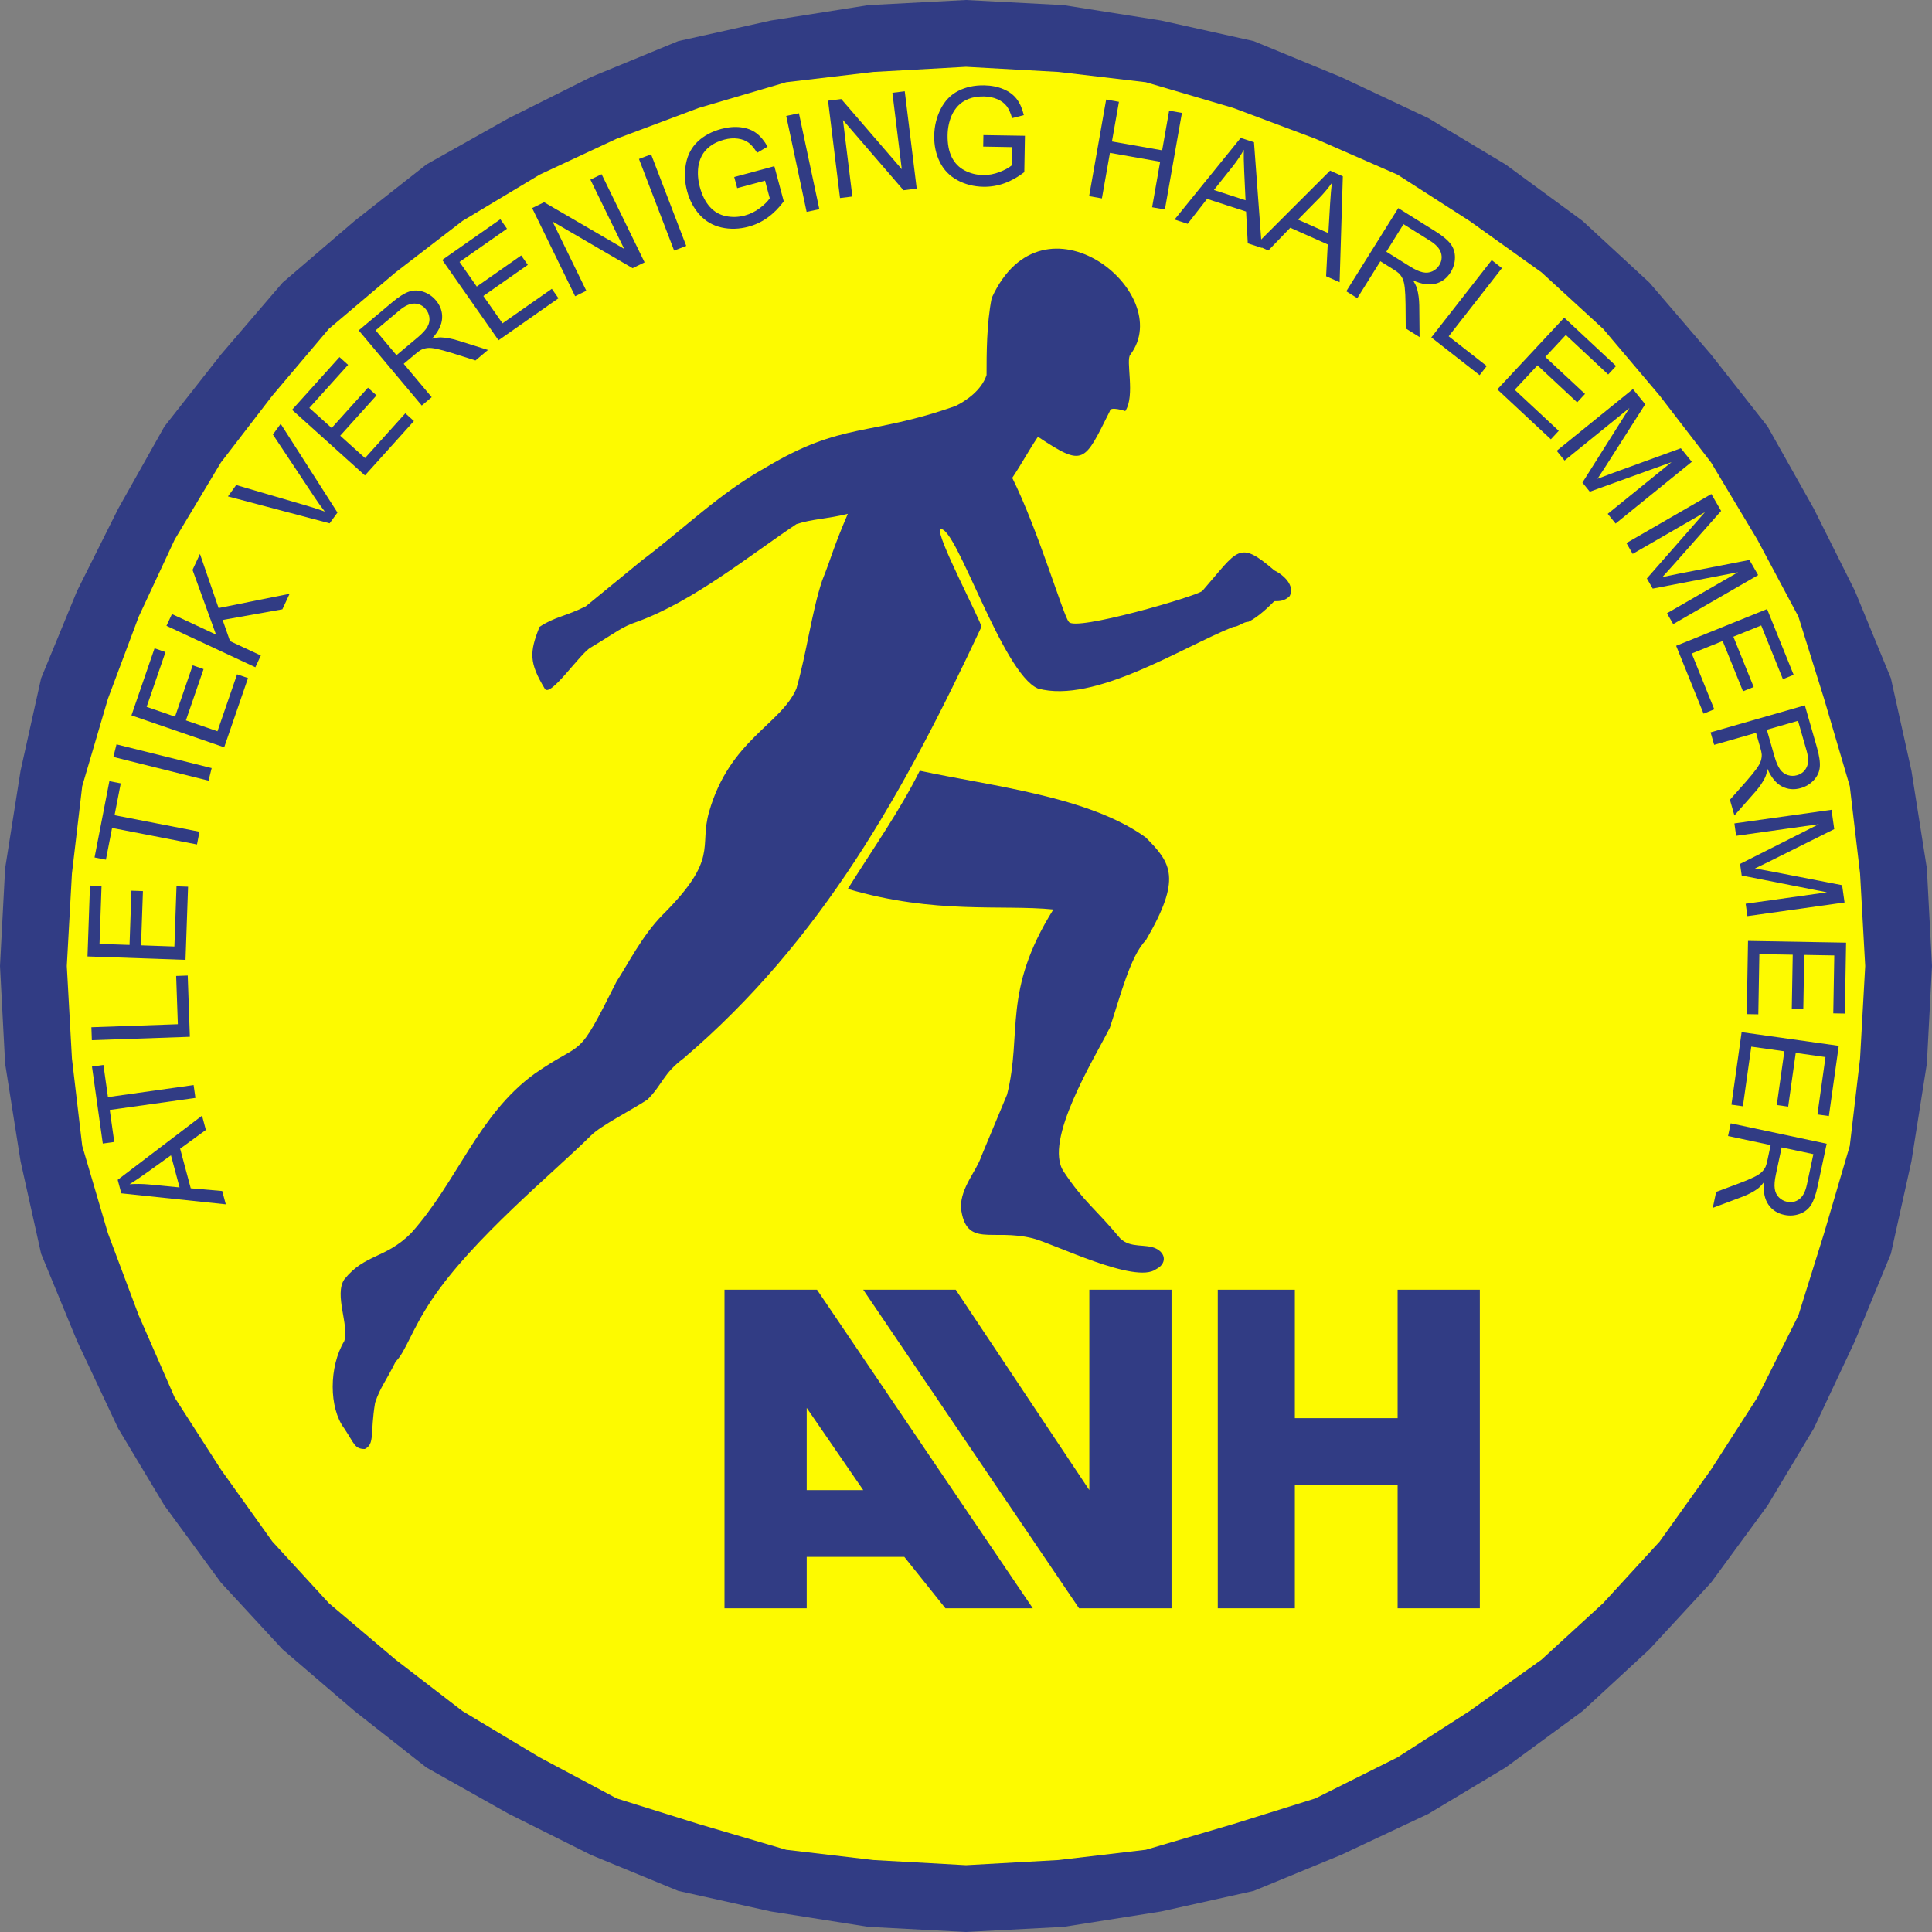 <?xml version="1.0" encoding="utf-8"?>
<!-- Generator: Adobe Illustrator 13.0.0, SVG Export Plug-In  -->
<!DOCTYPE svg PUBLIC "-//W3C//DTD SVG 1.1//EN" "http://www.w3.org/Graphics/SVG/1.1/DTD/svg11.dtd">
<svg version="1.1"
	 xmlns="http://www.w3.org/2000/svg" xmlns:xlink="http://www.w3.org/1999/xlink" xmlns:a="http://ns.adobe.com/AdobeSVGViewerExtensions/3.0/"
	 x="0px" y="0px" width="282px" height="282px" viewBox="0 0 282 282" enable-background="new 0 0 282 282" xml:space="preserve">
<rect x="0" y="0" width="282" height="282" fill="#808080" stroke="none"/>
<defs>
</defs>
<path fill-rule="evenodd" clip-rule="evenodd" fill="#FDFA00" d="M277.5,141c0,75-61.5,136.5-136.5,136.5S4.5,216,4.5,141
	S66,4.5,141,4.5S277.5,66,277.5,141"/>
<polygon fill="#313C84" points="141,282 141,282 155.25,281.25 169.5,279 183,276 195.75,270.75 208.5,264.75 219.75,258 
	231,249.75 240.75,240.75 249.75,231 258,219.75 264.75,208.5 270.75,195.75 276,183 279,169.5 281.25,155.25 282,141 272.25,141 
	271.5,154.5 270,167.25 266.25,180 262.5,192 256.5,204 249.75,214.5 242.25,225 234,234 225,242.25 214.5,249.75 204,256.5 
	192,262.5 180,266.25 167.25,270 154.5,271.5 141,272.25 141,272.25 "/>
<polygon fill="#313C84" points="0,141 0,141 0.75,155.25 3,169.5 6,183 11.25,195.75 17.25,208.5 24,219.75 32.25,231 41.25,240.75 
	51.75,249.75 62.25,258 74.25,264.75 86.25,270.75 99,276 112.5,279 126.75,281.25 141,282 141,272.25 127.5,271.5 114.75,270 
	102,266.25 90,262.5 78.75,256.5 67.5,249.75 57.75,242.25 48,234 39.75,225 32.25,214.5 25.5,204 20.25,192 15.75,180 12,167.25 
	10.5,154.5 9.75,141 9.75,141 "/>
<polygon fill="#313C84" points="141,0 141,0 126.75,0.75 112.5,3 99,6 86.25,11.25 74.25,17.25 62.25,24 51.75,32.25 41.25,41.25 
	32.25,51.75 24,62.25 17.25,74.25 11.25,86.25 6,99 3,112.5 0.75,126.75 0,141 9.75,141 10.5,127.5 12,114.75 15.75,102 20.25,90 
	25.5,78.75 32.25,67.5 39.75,57.75 48,48 57.75,39.75 67.5,32.25 78.75,25.5 90,20.25 102,15.75 114.75,12 127.5,10.5 141,9.75 
	141,9.75 "/>
<polygon fill="#313C84" points="282,141 282,141 281.25,126.75 279,112.5 276,99 270.75,86.25 264.75,74.25 258,62.25 249.75,51.75 
	240.75,41.25 231,32.25 219.75,24 208.5,17.25 195.75,11.25 183,6 169.5,3 155.25,0.75 141,0 141,9.75 154.5,10.5 167.25,12 
	180,15.75 192,20.25 204,25.5 214.5,32.25 225,39.75 234,48 242.25,57.75 249.75,67.5 256.5,78.75 262.5,90 266.25,102 270,114.75 
	271.5,127.5 272.25,141 272.25,141 "/>
<path fill="#313C84" d="M32.957,175.787l-15.252-1.605l-0.528-1.972l12.313-9.365l0.558,2.085l-3.756,2.735l1.549,5.782l4.595,0.396
	L32.957,175.787z M26.209,173.318l-1.256-4.688L21.51,171.1c-1.045,0.752-1.914,1.335-2.604,1.75
	c0.934-0.062,1.881-0.05,2.841,0.037L26.209,173.318z"/>
<path fill="#313C84" d="M28.524,160.254l-12.504,1.757l0.657,4.671l-1.673,0.235l-1.58-11.237l1.673-0.235l0.659,4.69l12.504-1.757
	L28.524,160.254z"/>
<path fill="#313C84" d="M27.713,151.332l-14.308,0.5l-0.066-1.894l12.619-0.441l-0.246-7.046l1.688-0.06L27.713,151.332z"/>
<path fill="#313C84" d="M27.079,140.104l-14.308-0.5l0.361-10.345l1.688,0.059l-0.295,8.452l4.382,0.153l0.276-7.915l1.679,0.059
	l-0.276,7.915l4.87,0.17l0.307-8.784l1.688,0.059L27.079,140.104z"/>
<path fill="#313C84" d="M28.753,123.261l-12.395-2.409l-0.9,4.63L13.8,125.16l2.165-11.139l1.659,0.322l-0.904,4.649l12.395,2.409
	L28.753,123.261z"/>
<path fill="#313C84" d="M30.438,113.949l-13.891-3.463l0.458-1.838l13.891,3.464L30.438,113.949z"/>
<path fill="#313C84" d="M32.724,109.078l-13.537-4.661l3.37-9.788l1.598,0.55l-2.753,7.997l4.146,1.427l2.578-7.488l1.588,0.547
	l-2.579,7.488l4.608,1.586l2.861-8.31l1.597,0.55L32.724,109.078z"/>
<path fill="#313C84" d="M37.272,97.394l-12.975-6.05l0.8-1.717l6.435,3l-3.43-9.444l1.085-2.328l2.719,7.895l10.367-2.083
	l-1.057,2.266l-8.722,1.558l1.081,3.09l4.497,2.097L37.272,97.394z"/>
<path fill="#313C84" d="M48.113,76.385l-14.843-3.928l1.206-1.659l10.601,3.104c0.85,0.248,1.63,0.504,2.338,0.769
	c-0.502-0.638-0.983-1.306-1.443-2.001l-6.141-9.242l1.137-1.564l8.288,12.95L48.113,76.385z"/>
<path fill="#313C84" d="M53.267,69.397l-10.639-9.58l6.927-7.693l1.255,1.131l-5.659,6.285l3.259,2.934l5.299-5.886l1.249,1.124
	l-5.3,5.886l3.622,3.261l5.881-6.532l1.256,1.13L53.267,69.397z"/>
<path fill="#313C84" d="M61.562,59.192l-9.203-10.967l4.863-4.081c0.978-0.82,1.803-1.345,2.477-1.575
	c0.674-0.23,1.373-0.223,2.095,0.02c0.723,0.244,1.337,0.667,1.844,1.271c0.653,0.778,0.951,1.646,0.895,2.602
	c-0.056,0.957-0.549,1.948-1.48,2.976c0.539-0.138,0.983-0.201,1.333-0.188c0.75,0.033,1.56,0.183,2.428,0.448l4.412,1.384
	l-1.825,1.531l-3.366-1.064c-0.977-0.302-1.748-0.513-2.315-0.632c-0.567-0.119-1.018-0.157-1.352-0.115
	c-0.334,0.042-0.636,0.13-0.907,0.264c-0.194,0.104-0.478,0.312-0.852,0.626l-1.683,1.412l4.086,4.87L61.562,59.192z M57.872,51.847
	l3.12-2.618c0.663-0.556,1.125-1.06,1.383-1.511c0.259-0.451,0.359-0.909,0.3-1.374c-0.059-0.465-0.236-0.874-0.534-1.229
	c-0.435-0.519-0.981-0.787-1.638-0.805c-0.657-0.018-1.392,0.314-2.205,0.996l-3.471,2.913L57.872,51.847z"/>
<path fill="#313C84" d="M72.764,49.666l-8.211-11.728l8.479-5.938L74,33.385l-6.927,4.851l2.515,3.592l6.488-4.543l0.963,1.376
	l-6.488,4.543l2.795,3.992l7.2-5.042l0.969,1.384L72.764,49.666z"/>
<path fill="#313C84" d="M83.948,43.238l-6.276-12.868l1.747-0.852l11.686,6.806l-4.927-10.103l1.632-0.796l6.276,12.868
	l-1.747,0.852l-11.69-6.815l4.932,10.112L83.948,43.238z"/>
<path fill="#313C84" d="M98.395,36.571l-5.13-13.366l1.769-0.679l5.131,13.366L98.395,36.571z"/>
<path fill="#313C84" d="M107.605,27.46l-0.435-1.623l5.855-1.579l1.375,5.132c-0.708,0.958-1.49,1.746-2.349,2.363
	c-0.859,0.618-1.792,1.062-2.798,1.331c-1.358,0.364-2.67,0.404-3.937,0.119c-1.266-0.284-2.329-0.9-3.19-1.85
	c-0.861-0.949-1.473-2.103-1.837-3.461c-0.361-1.345-0.416-2.677-0.166-3.995c0.25-1.317,0.828-2.4,1.732-3.25
	s2.046-1.458,3.423-1.827c1-0.268,1.947-0.348,2.842-0.241s1.649,0.389,2.264,0.844c0.614,0.456,1.165,1.117,1.653,1.983
	l-1.529,0.895c-0.396-0.648-0.802-1.133-1.218-1.453s-0.943-0.524-1.58-0.613c-0.637-0.088-1.305-0.04-2.003,0.147
	c-0.836,0.224-1.525,0.545-2.067,0.963c-0.542,0.418-0.944,0.885-1.208,1.4c-0.263,0.516-0.431,1.049-0.506,1.602
	c-0.123,0.95-0.05,1.925,0.217,2.924c0.331,1.233,0.819,2.207,1.466,2.923c0.647,0.717,1.43,1.167,2.349,1.353
	s1.834,0.155,2.746-0.089c0.792-0.212,1.525-0.572,2.198-1.08c0.673-0.507,1.158-0.986,1.455-1.436l-0.69-2.575L107.605,27.46z"/>
<path fill="#313C84" d="M117.737,30.926l-2.977-14.004l1.854-0.394l2.977,14.003L117.737,30.926z"/>
<path fill="#313C84" d="M122.61,28.906l-1.745-14.21l1.929-0.237l8.833,10.24l-1.37-11.157l1.803-0.221l1.745,14.21l-1.929,0.237
	l-8.834-10.25l1.371,11.166L122.61,28.906z"/>
<path fill="#313C84" d="M143.511,21.398l0.029-1.679l6.063,0.096l-0.093,5.312c-0.943,0.726-1.913,1.267-2.909,1.625
	c-0.996,0.357-2.015,0.526-3.057,0.508c-1.405-0.024-2.678-0.348-3.816-0.97s-1.991-1.508-2.557-2.658
	c-0.566-1.149-0.836-2.427-0.812-3.833c0.024-1.393,0.338-2.688,0.942-3.885s1.458-2.08,2.562-2.646
	c1.104-0.566,2.368-0.837,3.794-0.813c1.035,0.018,1.968,0.202,2.799,0.552c0.83,0.35,1.478,0.828,1.942,1.436
	c0.465,0.607,0.813,1.395,1.043,2.362l-1.717,0.439c-0.202-0.733-0.459-1.311-0.771-1.733c-0.312-0.422-0.762-0.764-1.35-1.024
	s-1.243-0.398-1.966-0.411c-0.866-0.015-1.616,0.104-2.252,0.356s-1.152,0.59-1.546,1.013c-0.395,0.423-0.704,0.89-0.928,1.4
	c-0.38,0.879-0.579,1.836-0.597,2.871c-0.022,1.276,0.179,2.347,0.603,3.214c0.424,0.867,1.053,1.516,1.885,1.947
	s1.72,0.655,2.665,0.671c0.82,0.014,1.624-0.129,2.41-0.432c0.787-0.302,1.385-0.628,1.795-0.979l0.047-2.666L143.511,21.398z"/>
<path fill="#313C84" d="M158.972,28.629l2.486-14.099l1.865,0.329l-1.021,5.79l7.328,1.292l1.021-5.79l1.865,0.329l-2.486,14.099
	l-1.865-0.329l1.172-6.646l-7.328-1.292l-1.172,6.646L158.972,28.629z"/>
<path fill="#313C84" d="M171.44,32.045l9.653-11.917l1.941,0.631l1.148,15.426l-2.053-0.667l-0.248-4.64l-5.693-1.85l-2.835,3.638
	L171.44,32.045z M177.187,27.731l4.616,1.5l-0.196-4.233c-0.062-1.286-0.077-2.332-0.049-3.137
	c-0.457,0.817-0.983,1.604-1.578,2.362L177.187,27.731z"/>
<path fill="#313C84" d="M183.294,35.747l10.846-10.843l1.864,0.83l-0.471,15.462l-1.971-0.878l0.237-4.641l-5.469-2.435
	l-3.199,3.321L183.294,35.747z M189.458,32.056l4.435,1.974l0.247-4.229c0.074-1.286,0.167-2.328,0.28-3.125
	c-0.54,0.765-1.146,1.493-1.817,2.185L189.458,32.056z"/>
<path fill="#313C84" d="M196.506,42.517l7.587-12.141l5.383,3.364c1.082,0.676,1.837,1.299,2.264,1.87
	c0.427,0.57,0.637,1.236,0.628,1.999c-0.008,0.763-0.221,1.478-0.638,2.146c-0.539,0.861-1.271,1.413-2.198,1.656
	c-0.927,0.242-2.022,0.079-3.287-0.488c0.297,0.47,0.494,0.873,0.591,1.21c0.2,0.724,0.309,1.54,0.324,2.448l0.047,4.624
	l-2.021-1.263l-0.028-3.53c-0.014-1.022-0.052-1.821-0.114-2.397c-0.063-0.576-0.165-1.017-0.309-1.321s-0.32-0.565-0.531-0.781
	c-0.158-0.152-0.443-0.358-0.857-0.617l-1.864-1.164l-3.368,5.391L196.506,42.517z M202.352,36.738l3.453,2.158
	c0.734,0.459,1.356,0.742,1.865,0.849s0.976,0.061,1.399-0.139c0.424-0.2,0.759-0.495,1.003-0.887
	c0.359-0.574,0.445-1.177,0.26-1.807s-0.729-1.227-1.628-1.789l-3.843-2.401L202.352,36.738z"/>
<path fill="#313C84" d="M208.919,49.253l8.814-11.282l1.492,1.167l-7.773,9.95l5.556,4.341l-1.04,1.332L208.919,49.253z"/>
<path fill="#313C84" d="M218.552,56.837l9.764-10.471l7.57,7.06l-1.151,1.235l-6.186-5.768l-2.99,3.207l5.792,5.401l-1.146,1.229
	l-5.792-5.402l-3.323,3.564l6.428,5.994l-1.152,1.236L218.552,56.837z"/>
<path fill="#313C84" d="M227.219,65.801l11.126-9.01l1.794,2.216l-5.745,9.013c-0.537,0.837-0.942,1.459-1.217,1.865
	c0.508-0.202,1.262-0.485,2.263-0.853l9.898-3.604l1.604,1.98l-11.126,9.01L234.667,75l9.313-7.541l-11.931,4.308l-1.075-1.328
	l6.865-10.888l-9.472,7.67L227.219,65.801z"/>
<path fill="#313C84" d="M237.396,79.266l12.398-7.158l1.426,2.469l-7.084,8.003c-0.662,0.743-1.159,1.293-1.494,1.651
	c0.532-0.12,1.322-0.282,2.369-0.488l10.34-2.012l1.274,2.208l-12.398,7.158l-0.913-1.582l10.377-5.991l-12.457,2.389l-0.854-1.48
	l8.484-9.68l-10.555,6.094L237.396,79.266z"/>
<path fill="#313C84" d="M244.654,94.262l13.273-5.363l3.878,9.598l-1.566,0.633l-3.168-7.841l-4.065,1.643l2.967,7.343l-1.558,0.629
	l-2.967-7.343l-4.518,1.825l3.292,8.149l-1.566,0.633L244.654,94.262z"/>
<path fill="#313C84" d="M249.681,106.899l13.762-3.946l1.75,6.102c0.352,1.227,0.495,2.194,0.431,2.904
	c-0.063,0.709-0.354,1.344-0.87,1.906c-0.517,0.561-1.153,0.95-1.911,1.167c-0.976,0.28-1.89,0.2-2.74-0.24
	c-0.852-0.44-1.557-1.294-2.116-2.563c-0.094,0.548-0.217,0.98-0.371,1.295c-0.335,0.672-0.801,1.351-1.396,2.036l-3.06,3.468
	l-0.657-2.291l2.342-2.643c0.673-0.769,1.18-1.388,1.519-1.858c0.34-0.47,0.558-0.866,0.655-1.188
	c0.097-0.322,0.14-0.634,0.128-0.936c-0.016-0.219-0.091-0.563-0.225-1.033l-0.606-2.112l-6.11,1.752L249.681,106.899z
	 M257.891,106.516l1.123,3.915c0.238,0.832,0.511,1.458,0.817,1.878c0.307,0.42,0.685,0.698,1.134,0.833
	c0.448,0.135,0.895,0.14,1.339,0.012c0.651-0.187,1.118-0.577,1.402-1.169c0.283-0.593,0.279-1.399-0.014-2.419l-1.249-4.356
	L257.891,106.516z"/>
<path fill="#313C84" d="M253.157,120.191l14.177-1.992l0.396,2.824l-9.566,4.767c-0.892,0.441-1.559,0.765-2.003,0.972
	c0.538,0.089,1.331,0.234,2.378,0.435l10.342,2.008l0.354,2.524l-14.177,1.992l-0.255-1.808l11.866-1.668l-12.445-2.452
	l-0.237-1.692l11.492-5.797L253.411,122L253.157,120.191z"/>
<path fill="#313C84" d="M255.146,137.341l14.314,0.25l-0.181,10.35l-1.689-0.029l0.147-8.456l-4.384-0.076l-0.139,7.919l-1.68-0.029
	l0.139-7.919l-4.872-0.085l-0.153,8.788l-1.689-0.029L255.146,137.341z"/>
<path fill="#313C84" d="M254.212,150.658l14.177,1.993l-1.44,10.25l-1.673-0.234l1.177-8.375l-4.343-0.61l-1.102,7.843l-1.664-0.233
	l1.103-7.843l-4.825-0.679l-1.224,8.704l-1.673-0.235L254.212,150.658z"/>
<path fill="#313C84" d="M252.623,163.964l14.004,2.977l-1.319,6.209c-0.266,1.248-0.593,2.17-0.982,2.767
	c-0.39,0.596-0.944,1.021-1.664,1.273s-1.464,0.298-2.234,0.134c-0.994-0.211-1.763-0.711-2.308-1.499s-0.767-1.873-0.666-3.256
	c-0.34,0.44-0.651,0.763-0.935,0.969c-0.611,0.437-1.342,0.816-2.189,1.143L250,176.306l0.495-2.331l3.308-1.234
	c0.956-0.362,1.693-0.671,2.214-0.927s0.898-0.503,1.136-0.742s0.422-0.494,0.553-0.766c0.089-0.201,0.185-0.54,0.286-1.018
	l0.457-2.149l-6.219-1.322L252.623,163.964z M260.053,167.479l-0.847,3.983c-0.18,0.847-0.233,1.528-0.159,2.043
	c0.073,0.515,0.276,0.938,0.608,1.268c0.333,0.33,0.725,0.543,1.177,0.64c0.663,0.141,1.258,0.016,1.787-0.374
	c0.529-0.391,0.903-1.104,1.124-2.143l0.942-4.432L260.053,167.479z"/>
<path fill-rule="evenodd" clip-rule="evenodd" fill="#313C84" d="M105.75,188.25h13.5l31.5,46.5H138l-6-7.5h-14.25v7.5h-12V188.25
	 M126,217.5h-8.25v-12L126,217.5"/>
<polyline fill-rule="evenodd" clip-rule="evenodd" fill="#313C84" points="126,188.25 139.5,188.25 159,217.5 159,188.25 
	171,188.25 171,234.75 157.5,234.75 126,188.25 "/>
<polyline fill-rule="evenodd" clip-rule="evenodd" fill="#313C84" points="177.75,188.25 189,188.25 189,207 204,207 204,188.25 
	216,188.25 216,234.75 204,234.75 204,216.75 189,216.75 189,234.75 177.75,234.75 177.75,188.25 "/>
<path fill-rule="evenodd" clip-rule="evenodd" fill="#313C84" d="M162,60c-3.75,7.5-3.75,8.25-10.5,3.75c-1.5,2.25-2.25,3.75-3.75,6
	c3.75,7.5,7.5,20.25,8.25,21c0.75,1.5,18.75-3.75,19.5-4.5c5.25-6,5.25-7.5,10.5-3c1.5,0.75,3,2.25,2.25,3.75
	c-0.75,0.75-1.5,0.75-2.25,0.75c-0.75,0.75-2.25,2.25-3.75,3c-0.75,0-1.5,0.75-2.25,0.75c-7.5,3-20.25,11.25-28.5,9
	c-5.25-2.25-12-24-14.25-23.25c-0.75,0.75,6,13.5,6,14.25c-11.25,24-23.25,45.75-43.5,63c-3,2.25-3,3.75-5.25,6
	c-2.25,1.5-6.75,3.75-8.25,5.25C81,171,69,180.75,63,189.75c-3,4.5-3.75,7.5-5.25,9c-1.5,3-2.25,3.75-3,6c-0.75,4.5,0,6-1.5,6.75
	c-1.5,0-1.5-0.75-3-3c-2.25-3-2.25-9,0-12.75c0.75-2.25-1.5-6.75,0-9c3-3.75,6-3,9.75-6.75c6.75-7.5,9.75-17.25,18-23.25
	c7.5-5.25,6-1.5,12-13.5c1.5-2.25,3.75-6.75,6.75-9.75c8.25-8.25,5.25-9.75,6.75-15c3-10.5,10.5-12.75,12.75-18
	c1.5-5.25,2.25-11.25,3.75-15.75c1.5-3.75,1.5-4.5,3.75-9.75c-3,0.75-5.25,0.75-7.5,1.5c-6.75,4.5-15,11.25-23.25,14.25
	c-2.25,0.75-3,1.5-6.75,3.75c-1.5,0.75-6,7.5-6.75,6c-2.25-3.75-2.25-5.25-0.75-9C81,90,82.5,90,85.5,88.5l8.25-6.75
	c6-4.5,11.25-9.75,18-13.5c11.25-6.75,15-4.5,27.75-9c1.5-0.75,3.75-2.25,4.5-4.5c0-3,0-7.5,0.75-11.25c7.5-16.5,27-0.75,20.25,8.25
	c-0.75,0.75,0.75,6-0.75,8.25C164.25,60,162,59.25,162,60"/>
<path fill-rule="evenodd" clip-rule="evenodd" fill="#313C84" d="M134.25,112.5c-3,6-6.75,11.25-10.5,17.25
	c12.75,3.75,22.5,2.25,30,3c-7.5,12-4.5,18-6.75,27l-3.75,9c-0.75,2.25-3,4.5-3,7.5c0.75,6,4.5,3,10.5,4.5c3,0.75,15,6.75,18,4.5
	c1.5-0.75,1.5-2.25,0-3s-3.75,0-5.25-1.5c-3.75-4.5-5.25-5.25-8.25-9.75s4.5-16.5,6.75-21c1.5-4.5,3-10.5,5.25-12.75
	c5.25-9,3.75-11.25,0-15C159,116.25,144.75,114.75,134.25,112.5"/>
</svg>
